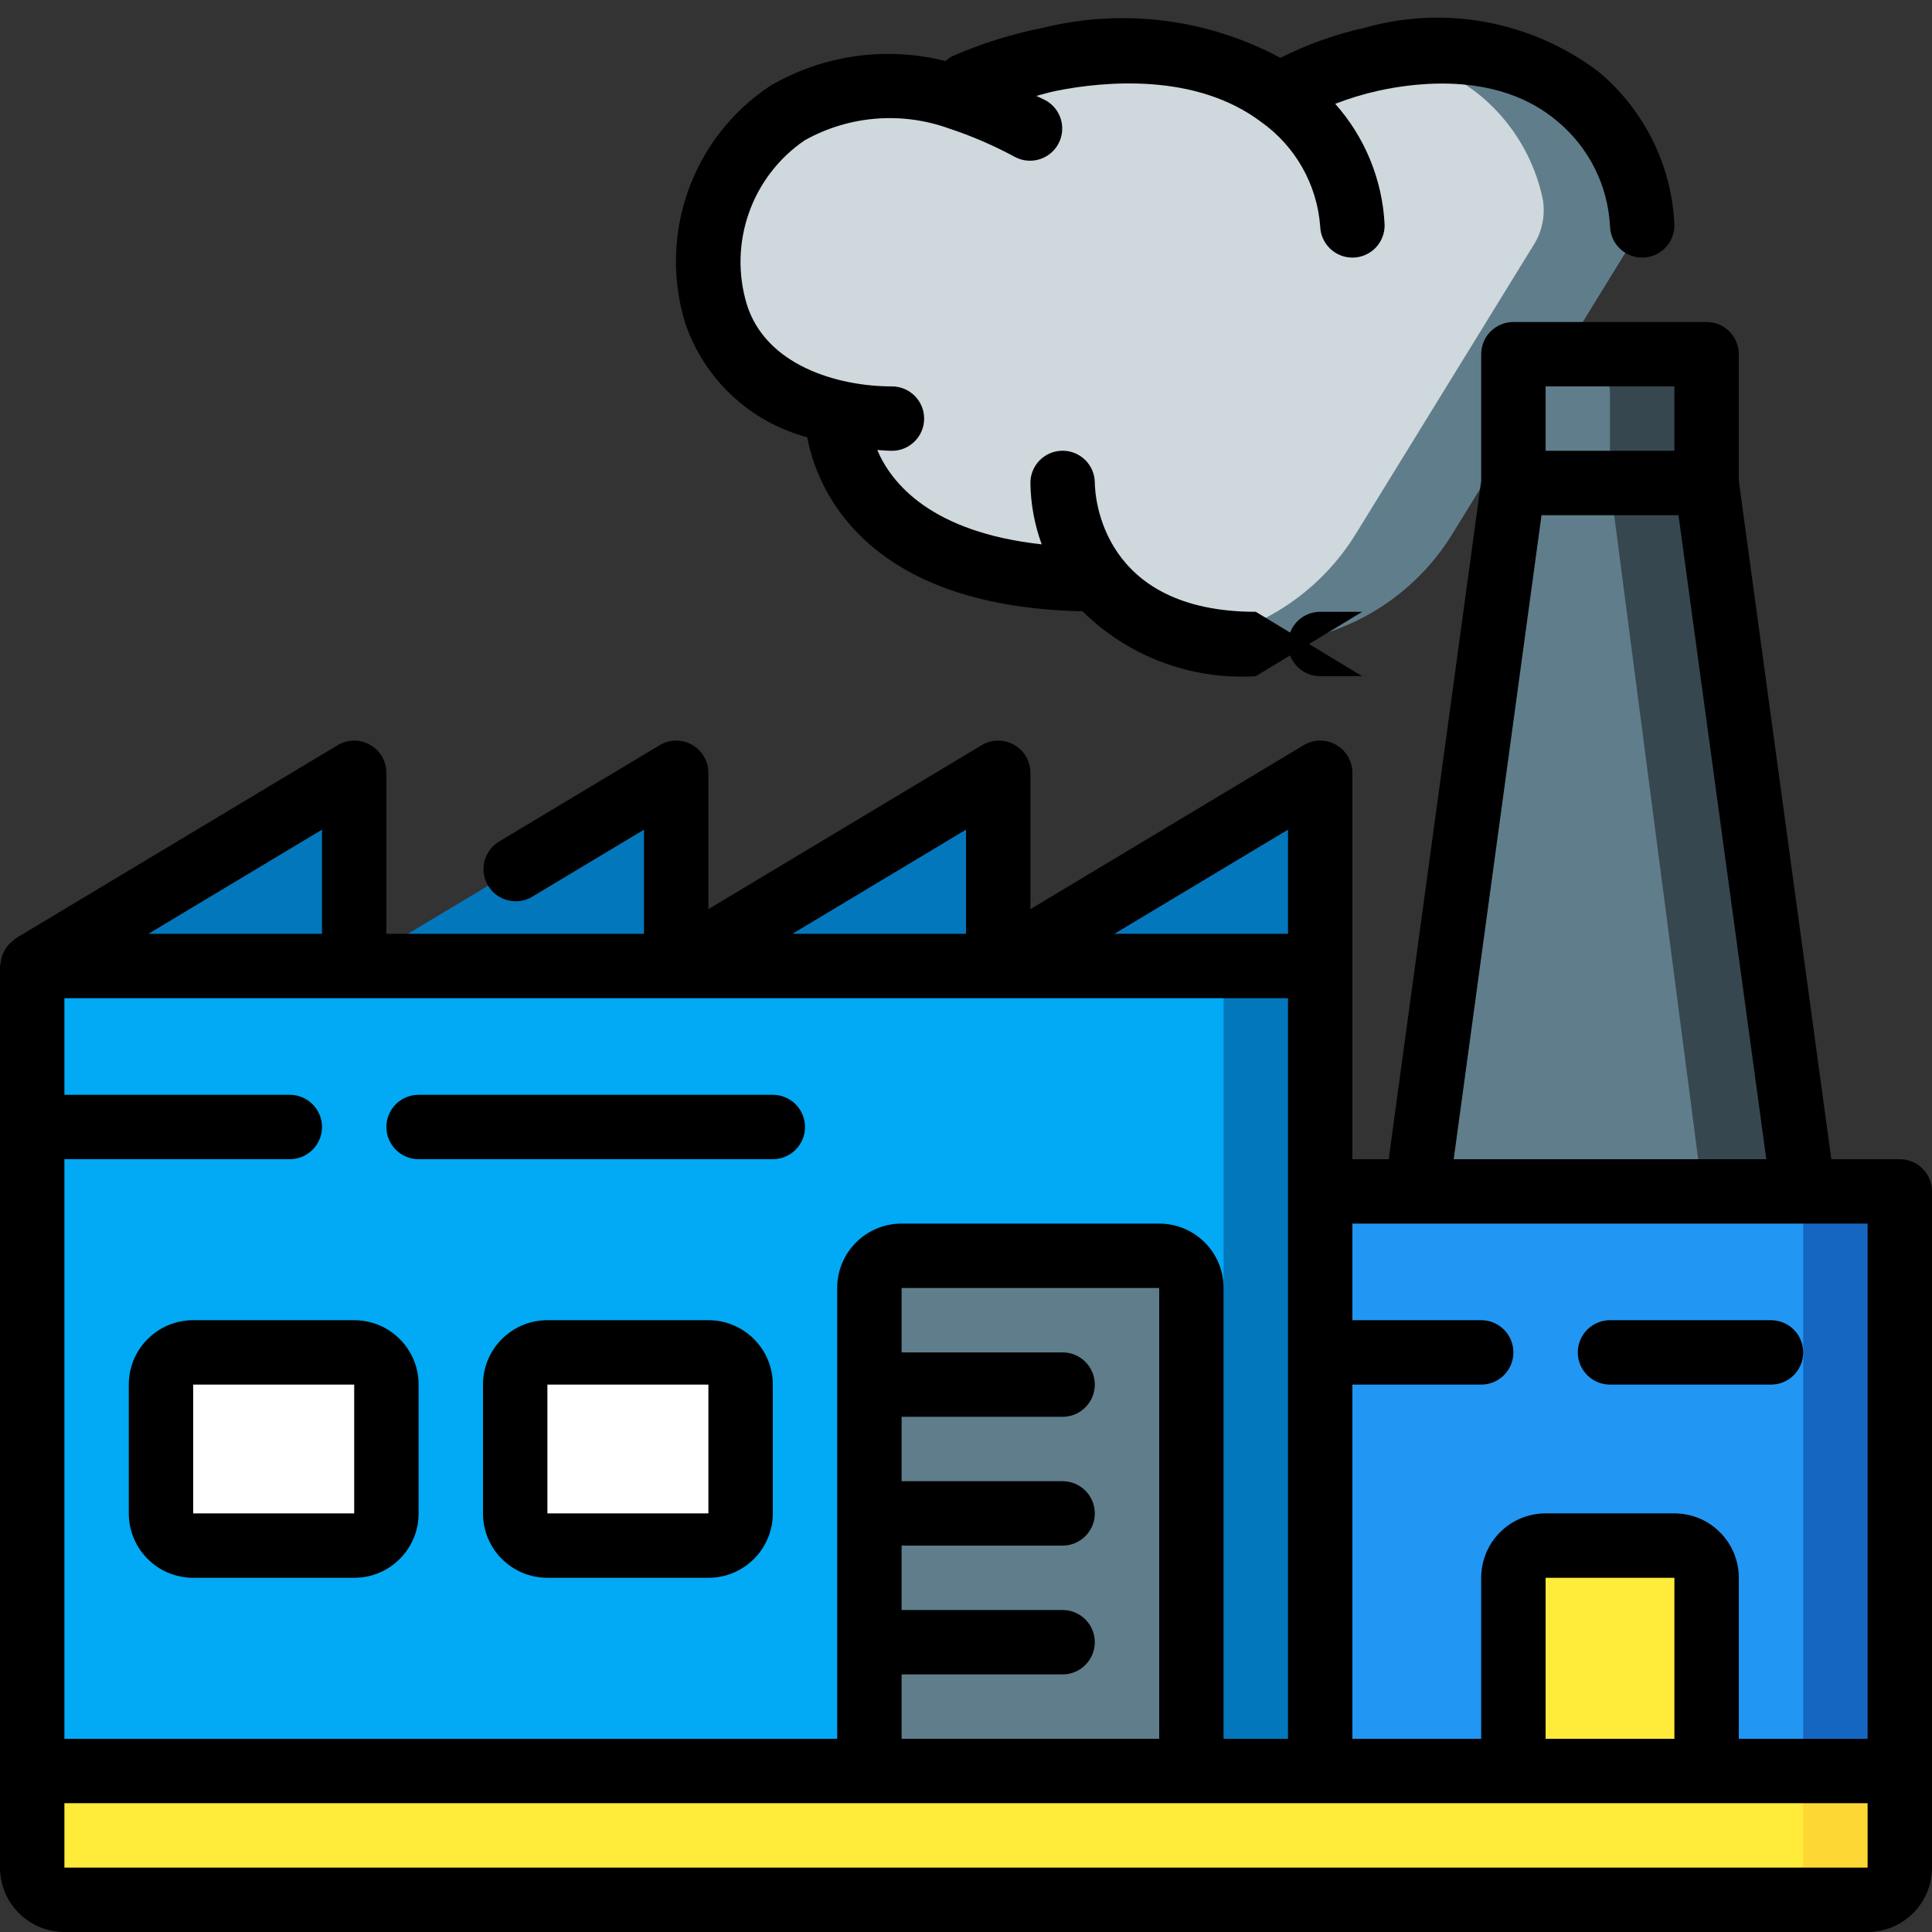 <?xml version="1.0" encoding="UTF-8"?>
<svg xmlns="http://www.w3.org/2000/svg" xmlns:xlink="http://www.w3.org/1999/xlink" width="512" height="512" viewBox="0 0 60 60" version="1.1"><rect x="0" y="0" width="60" height="60" fill="#333333" stroke="none"/><!-- Generator: Sketch 50.2 (55047) - http://www.bohemiancoding.com/sketch --><title>005 - Factory </title><desc>Created with Sketch.</desc><defs/><g id="Page-1" stroke="none" stroke-width="1" fill="none" fill-rule="evenodd"><g id="005---Factory-" fill-rule="nonzero"><g id="Icons" transform="translate(1, 1)"><path d="M38.49,23.91 L30,29 L30,24.77 C30,24.411 29.807,24.079 29.495,23.901 C29.183,23.723 28.799,23.727 28.49,23.91 L20,29 L20,24.77 C20,24.411 19.807,24.079 19.495,23.901 C19.183,23.723 18.799,23.727 18.49,23.91 L10,29 L10,24.77 C10,24.411 9.807,24.079 9.495,23.901 C9.183,23.723 8.799,23.727 8.49,23.91 L0,29 L0,31 L40,31 L40,24.77 C40,24.411 39.807,24.079 39.495,23.901 C39.183,23.723 38.799,23.727 38.49,23.91 Z" id="Shape" fill="#0377BC"/><path d="M25.05,1.85 C25.356,1.779 25.667,1.729 25.98,1.7 L25.85,2.07 C25.83,2.06 25.8,2.05 25.78,2.04 C25.541,1.961 25.297,1.898 25.05,1.85 Z" id="Shape" fill="#607D8B"/><path d="M48,1.99 C46.343,0.743 44.226,0.28 42.2,0.72 L41.59,0.84 C40.689,1.038 39.818,1.354 39,1.78 L38.77,1.99 C38.334,1.662 37.856,1.393 37.35,1.19 C35.8,0.606 34.125,0.437 32.49,0.7 C32.191,0.731 31.894,0.778 31.6,0.84 C30.707,1.017 29.836,1.289 29,1.65 L28.85,2.07 C28.83,2.06 28.8,2.05 28.78,2.04 C27.876,1.752 26.926,1.637 25.98,1.7 L25.85,2.07 C25.83,2.06 25.8,2.05 25.78,2.04 C25.541,1.961 25.297,1.898 25.05,1.85 C24.483,1.977 23.942,2.201 23.45,2.51 C21.43,3.88 20.535,6.403 21.24,8.74 C21.843,10.386 23.297,11.571 25.03,11.83 L25,12 C25,12 25,17 33,17 L33.06,16.96 C33.534,17.574 34.152,18.062 34.86,18.38 C35.352,18.611 35.874,18.772 36.41,18.86 C36.934,18.956 37.467,19.003 38,19 C40.487,18.999 42.796,17.708 44.1,15.59 L50,6 C49.925,4.442 49.199,2.987 48,1.99 Z" id="Shape" fill="#607D8B"/><path d="M46.64,6.59 L41.1,15.59 C40.056,17.281 38.358,18.465 36.41,18.86 C35.874,18.772 35.352,18.611 34.86,18.38 C34.152,18.062 33.534,17.574 33.06,16.96 L33,17 C25,17 25,12 25,12 L25.03,11.83 C23.297,11.571 21.843,10.386 21.24,8.74 C20.535,6.403 21.43,3.88 23.45,2.51 C23.942,2.201 24.483,1.977 25.05,1.85 C25.297,1.898 25.541,1.961 25.78,2.04 C25.8,2.05 25.83,2.06 25.85,2.07 L25.98,1.7 C26.926,1.637 27.876,1.752 28.78,2.04 C28.8,2.05 28.83,2.06 28.85,2.07 L29,1.65 C29.836,1.289 30.707,1.017 31.6,0.84 C31.894,0.778 32.191,0.731 32.49,0.7 C34.125,0.437 35.8,0.606 37.35,1.19 C37.856,1.393 38.334,1.662 38.77,1.99 L39,1.78 C39.818,1.354 40.689,1.038 41.59,0.84 L42.2,0.72 C43.229,0.888 44.195,1.327 45,1.99 C45.973,2.808 46.645,3.927 46.91,5.17 C46.998,5.66 46.902,6.166 46.64,6.59 Z" id="Shape" fill="#CFD8DC"/><path d="M52,11.22 L52,16 L46,16 L46,11.22 C46.003,10.547 46.547,10.003 47.22,10 L50.78,10 C51.453,10.003 51.997,10.547 52,11.22 Z" id="Shape" fill="#37474F"/><polygon id="Shape" fill="#37474F" points="55 37 43 37 45.74 16 46 14 52 14"/><path d="M49,11.22 L49,16 L45.74,16 L46,14 L46,11.22 C46.003,10.547 46.547,10.003 47.22,10 L47.78,10 C48.453,10.003 48.997,10.547 49,11.22 Z" id="Shape" fill="#607D8B"/><polygon id="Shape" fill="#607D8B" points="52 37 43 37 45.74 16 46 14 49 14 49.26 16"/><path d="M58,37.03 L58,55 L38,55 L38,36 L56.97,36 C57.243,36 57.505,36.108 57.699,36.301 C57.892,36.495 58,36.757 58,37.03 Z" id="Shape" fill="#1566C0"/><path d="M55,37.03 L55,55 L38,55 L38,36 L53.97,36 C54.243,36 54.505,36.108 54.699,36.301 C54.892,36.495 55,36.757 55,37.03 Z" id="Shape" fill="#2296F3"/><rect id="Rectangle-path" fill="#0377BC" x="0" y="29" width="40" height="26"/><rect id="Rectangle-path" fill="#02A9F4" x="0" y="29" width="37" height="26"/><rect id="Rectangle-path" fill="#FFFFFF" x="4" y="41" width="7" height="6" rx="1"/><rect id="Rectangle-path" fill="#FFFFFF" x="15" y="41" width="7" height="6" rx="1"/><path d="M36,39.063 L36,55 L26,55 L26,39.063 C25.985,38.494 26.431,38.02 27,38 L35,38 C35.569,38.02 36.015,38.494 36,39.063 Z" id="Shape" fill="#607D8B"/><path d="M47,47 L51,47 C51.552,47 52,47.448 52,48 L52,54 L46,54 L46,48 C46,47.448 46.448,47 47,47 Z" id="Shape" fill="#FFEB3A"/><path d="M58,54 L58,57 C58,57.552 57.552,58 57,58 L1,58 C0.448,58 0,57.552 0,57 L0,54 L58,54 Z" id="Shape" fill="#FDD834"/><path d="M55,54 L55,57 C55,57.552 54.552,58 54,58 L1,58 C0.448,58 0,57.552 0,57 L0,54 L55,54 Z" id="Shape" fill="#FFEB3A"/></g><g id="Outline" fill="#000000"><path d="M2,60 L58,60 C59.105,60 60,59.105 60,58 L60,37 C60,36.448 59.552,36 59,36 L56.873,36 L54,14.929 L54,11 C54,10.448 53.552,10 53,10 L47,10 C46.448,10 46,10.448 46,11 L46,14.933 L43.127,36 L42,36 L42,24 C42,23.64 41.806,23.307 41.492,23.13 C41.179,22.952 40.794,22.957 40.485,23.143 L32,28.234 L32,24 C32,23.64 31.806,23.307 31.492,23.13 C31.179,22.952 30.794,22.957 30.485,23.143 L22,28.234 L22,24 C22,23.64 21.806,23.307 21.492,23.13 C21.179,22.952 20.794,22.957 20.485,23.143 L15.485,26.143 C15.023,26.432 14.877,27.038 15.158,27.506 C15.439,27.973 16.043,28.129 16.515,27.857 L20,25.766 L20,29 L12,29 L12,24 C12,23.64 11.806,23.307 11.492,23.13 C11.179,22.952 10.794,22.957 10.485,23.143 L0.485,29.143 C0.455,29.167 0.426,29.193 0.399,29.221 C0.344,29.262 0.294,29.308 0.249,29.359 C0.208,29.408 0.173,29.46 0.143,29.516 C0.111,29.57 0.085,29.626 0.064,29.685 C0.043,29.75 0.029,29.817 0.023,29.885 C0.013,29.923 0.005,29.961 -3.93018951e-16,30 L-3.93018951e-16,58 C-3.79129905e-16,58.53 0.211,59.039 0.586,59.414 C0.961,59.789 1.47,60 2,60 Z M40,31 L40,54 L38,54 L38,40 C38,38.895 37.105,38 36,38 L28,38 C26.895,38 26,38.895 26,40 L26,54 L2,54 L2,36 L9,36 C9.552,36 10,35.552 10,35 C10,34.448 9.552,34 9,34 L2,34 L2,31 L40,31 Z M28,52 L33,52 C33.552,52 34,51.552 34,51 C34,50.448 33.552,50 33,50 L28,50 L28,48 L33,48 C33.552,48 34,47.552 34,47 C34,46.448 33.552,46 33,46 L28,46 L28,44 L33,44 C33.552,44 34,43.552 34,43 C34,42.448 33.552,42 33,42 L28,42 L28,40 L36,40 L36,54 L28,54 L28,52 Z M58,58 L2,58 L2,56 L58,56 L58,58 Z M52,54 L48,54 L48,49 L52,49 L52,54 Z M48,12 L52,12 L52,14 L48,14 L48,12 Z M47.873,16 L52.127,16 L54.854,36 L45.146,36 L47.873,16 Z M58,38 L58,54 L54,54 L54,49 C54,47.895 53.105,47 52,47 L48,47 C46.895,47 46,47.895 46,49 L46,54 L42,54 L42,43 L46,43 C46.552,43 47,42.552 47,42 C47,41.448 46.552,41 46,41 L42,41 L42,38 L58,38 Z M40,29 L34.61,29 L40,25.766 L40,29 Z M30,29 L24.61,29 L30,25.766 L30,29 Z M10,29 L4.61,29 L10,25.766 L10,29 Z" id="Shape"/><path d="M13,36 L24,36 C24.552,36 25,35.552 25,35 C25,34.448 24.552,34 24,34 L13,34 C12.448,34 12,34.448 12,35 C12,35.552 12.448,36 13,36 Z" id="Shape"/><path d="M4,43 L4,47 C4,48.105 4.895,49 6,49 L11,49 C12.105,49 13,48.105 13,47 L13,43 C13,41.895 12.105,41 11,41 L6,41 C4.895,41 4,41.895 4,43 Z M11,47 L6,47 L6,43 L11,43 L11,47 Z" id="Shape"/><path d="M22,41 L17,41 C15.895,41 15,41.895 15,43 L15,47 C15,48.105 15.895,49 17,49 L22,49 C23.105,49 24,48.105 24,47 L24,43 C24,41.895 23.105,41 22,41 Z M17,47 L17,43 L22,43 L22,47 L17,47 Z" id="Shape"/><path d="M50,43 L55,43 C55.552,43 56,42.552 56,42 C56,41.448 55.552,41 55,41 L50,41 C49.448,41 49,41.448 49,42 C49,42.552 49.448,43 50,43 Z" id="Shape"/><path d="M25.069,13.579 C25.344,15.056 26.741,18.842 33.619,18.984 C35.044,20.391 37.001,21.125 39,21 L40.065,20.355 C40.212,20.743 40.585,21 41,21 L42.306,21 L40.653,20 L42.306,19 L41,19 C40.585,19 40.212,19.257 40.065,19.645 L39,19 C34.2,19 34.006,15.411 34,14.995 C33.999,14.443 33.55,13.996 32.998,13.998 C32.445,13.999 31.999,14.448 32,15 C32.009,15.65 32.128,16.294 32.351,16.905 C28.923,16.529 27.682,15.012 27.245,13.975 C27.397,13.983 27.553,14 27.7,14 C28.252,14 28.7,13.552 28.7,13 C28.7,12.448 28.252,12 27.7,12 C25.984,12 23.773,11.332 23.191,9.447 C22.618,7.539 23.346,5.48 24.991,4.357 C26.362,3.59 27.998,3.457 29.475,3.991 C30.187,4.226 30.877,4.525 31.536,4.883 C32.022,5.13 32.616,4.942 32.872,4.46 C33.127,3.979 32.95,3.382 32.474,3.117 C32.374,3.064 32.283,3.027 32.185,2.978 C32.391,2.925 32.592,2.863 32.801,2.821 C34.308,2.521 37.138,2.258 39.167,3.788 C40.23,4.541 40.902,5.73 41,7.029 C41.016,7.57 41.459,8 42,8 L42.029,8 C42.294,7.992 42.546,7.88 42.728,7.687 C42.91,7.494 43.008,7.236 43,6.971 C42.931,5.584 42.39,4.262 41.466,3.224 C41.903,3.055 42.351,2.919 42.808,2.817 C44.123,2.529 46.594,2.269 48.355,3.758 C49.338,4.567 49.935,5.753 50,7.025 C50.014,7.567 50.457,8 51,8 L51.025,8 C51.29,7.993 51.542,7.882 51.725,7.69 C51.908,7.497 52.007,7.24 52,6.975 C51.917,5.133 51.062,3.41 49.646,2.229 C47.573,0.659 44.883,0.153 42.381,0.863 C41.473,1.064 40.594,1.378 39.763,1.796 C37.511,0.586 34.891,0.252 32.408,0.859 C31.444,1.05 30.503,1.343 29.601,1.733 C29.515,1.776 29.436,1.831 29.366,1.897 C27.519,1.428 25.562,1.705 23.917,2.667 C21.503,4.269 20.43,7.267 21.28,10.037 C21.871,11.777 23.293,13.107 25.069,13.579 Z" id="Shape"/></g></g></g></svg>
